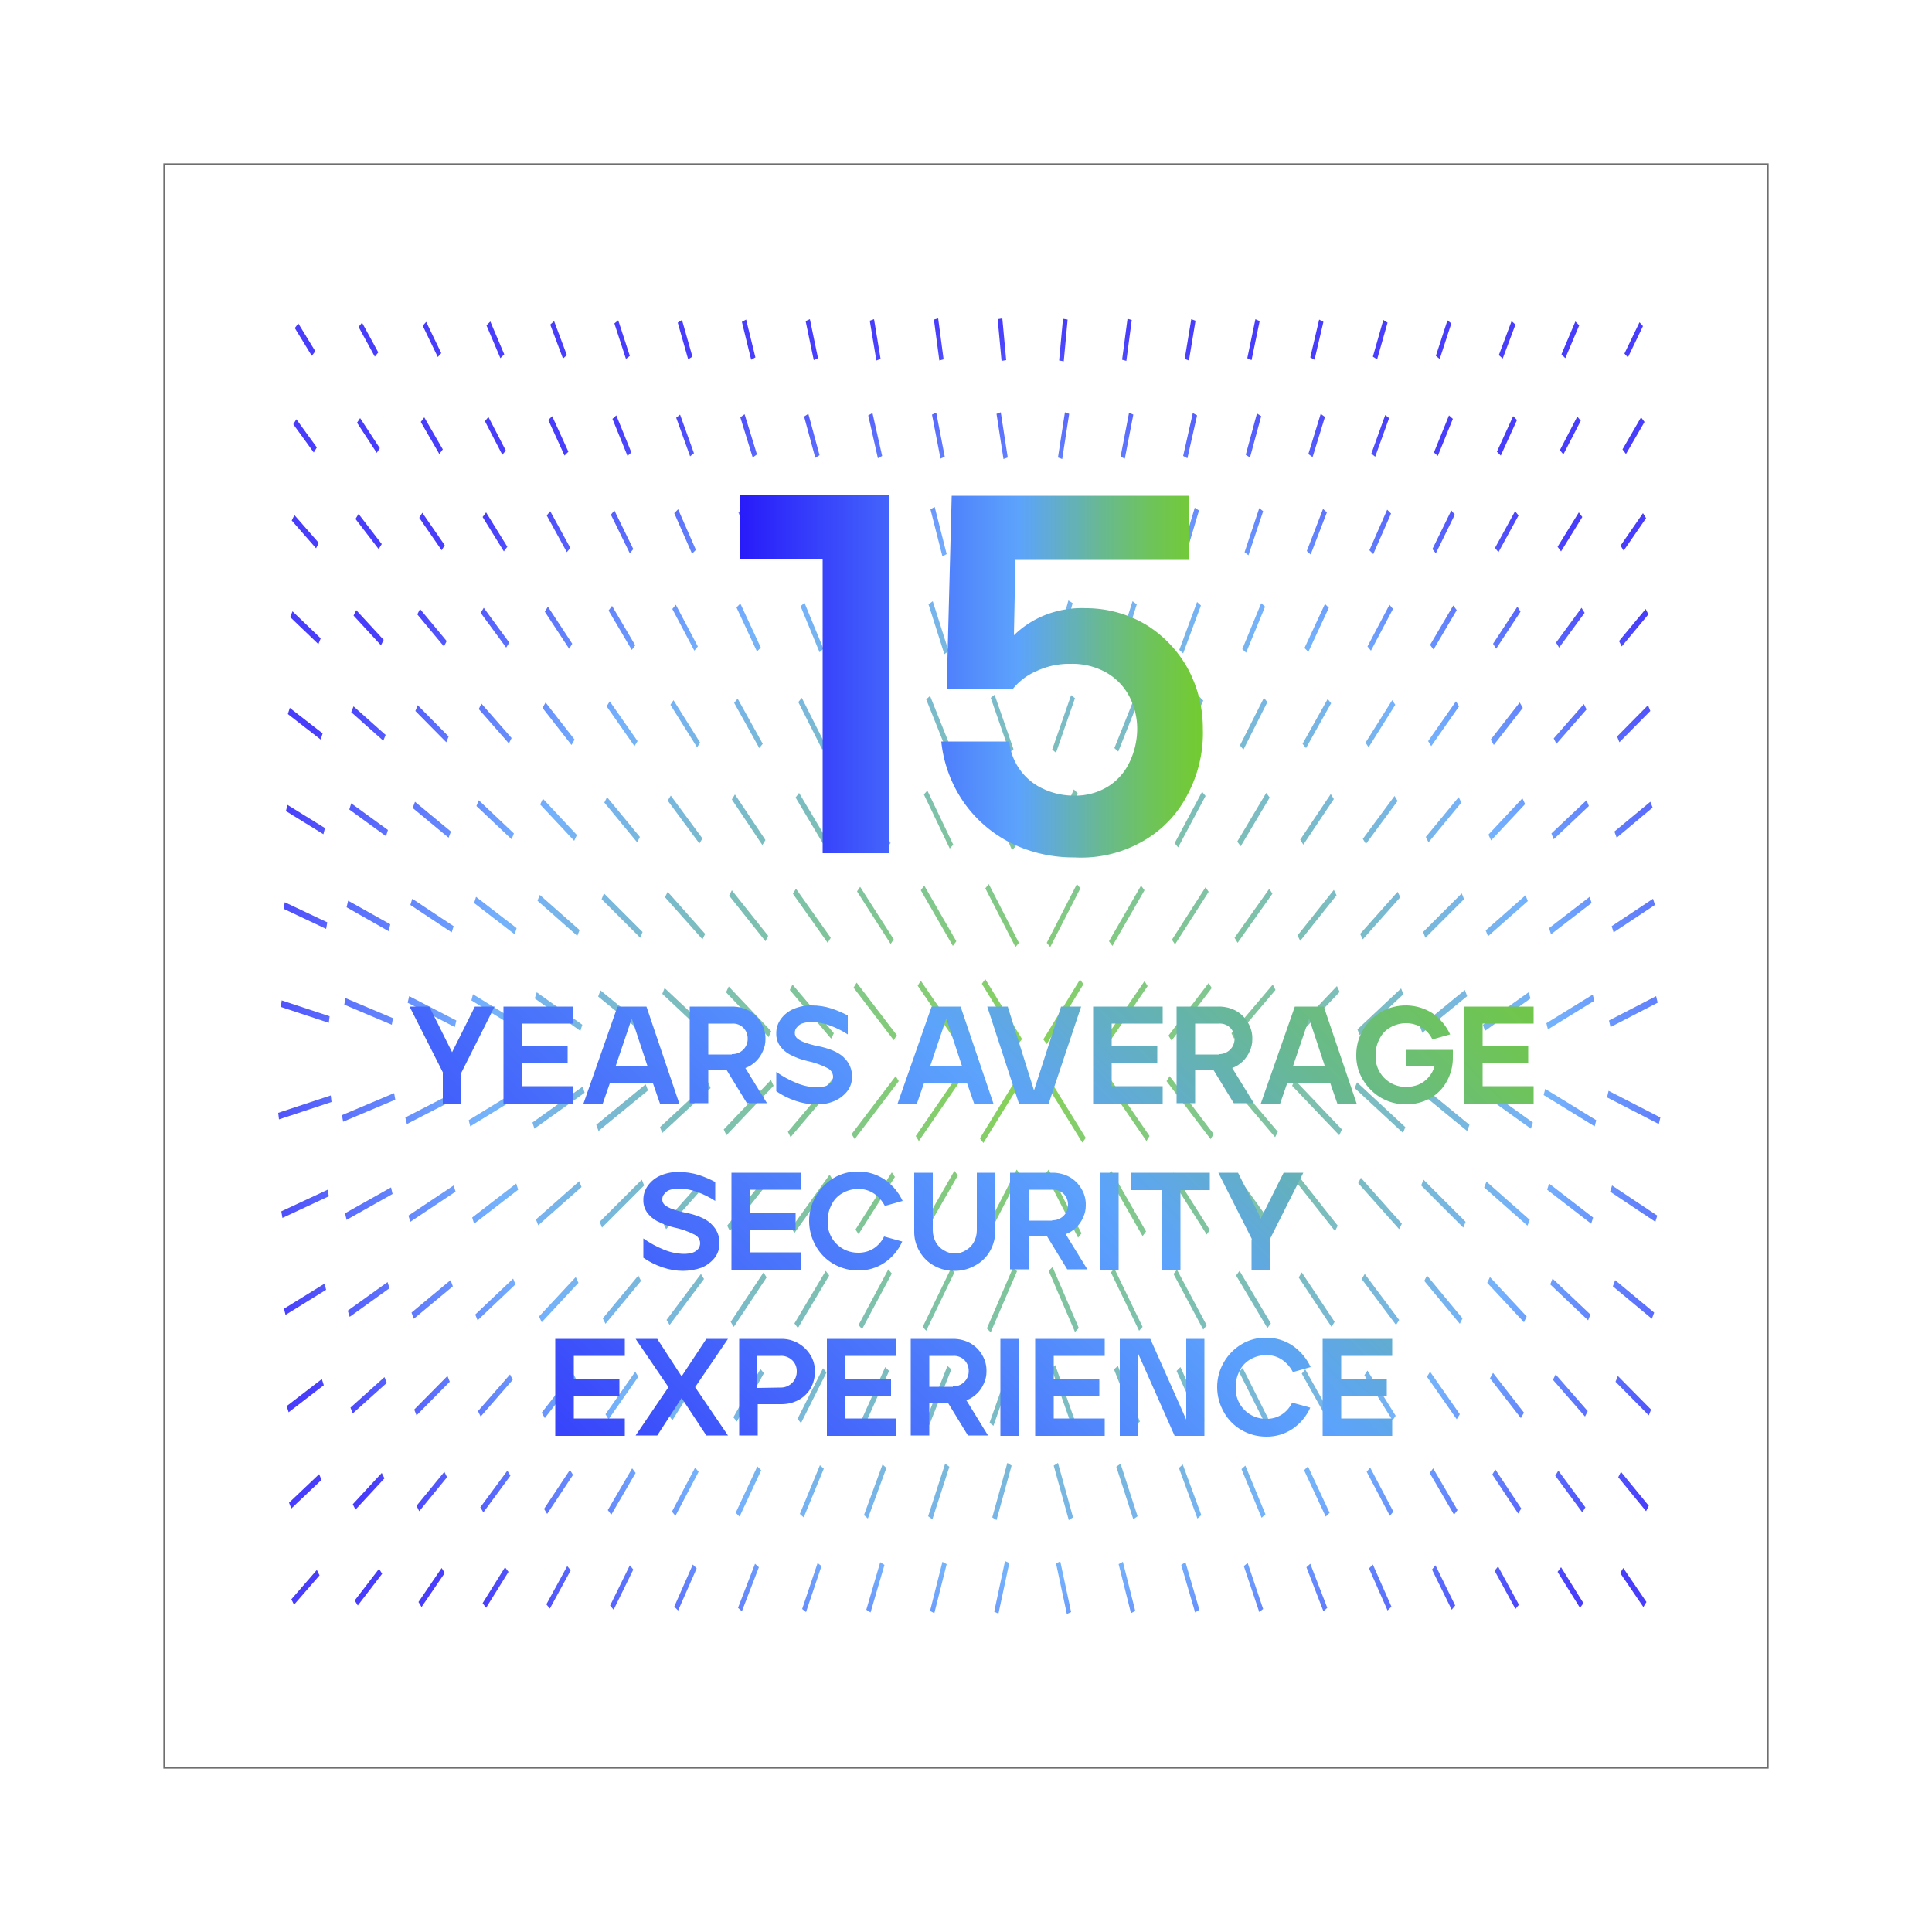 <svg id="Layer_1" data-name="Layer 1" xmlns="http://www.w3.org/2000/svg" xmlns:xlink="http://www.w3.org/1999/xlink" width="500" height="500" viewBox="0 0 500 500"><defs><style>.cls-1,.cls-2{fill:none;}.cls-2{stroke:#000;stroke-miterlimit:10;stroke-width:0.45px;isolation:isolate;opacity:0.57;}.cls-3{opacity:0.85;}.cls-4{clip-path:url(#clip-path);}.cls-5{fill:url(#radial-gradient);}.cls-6{clip-path:url(#clip-path-2);}.cls-7{fill:url(#linear-gradient);}.cls-8{fill:url(#linear-gradient-2);}</style><clipPath id="clip-path"><rect class="cls-1" x="71.8" y="72.8" width="358.7" height="355.1"/></clipPath><radialGradient id="radial-gradient" cx="-2651.45" cy="1445.51" r="528.16" gradientTransform="matrix(-0.52, 0, 0, 0.49, -1115.69, -432.34)" gradientUnits="userSpaceOnUse"><stop offset="0" stop-color="#73cc30"/><stop offset="0.51" stop-color="#5ca3fc"/><stop offset="0.74" stop-color="#281bfa"/></radialGradient><clipPath id="clip-path-2"><path class="cls-1" d="M114.7,277.7,106,260.5h5.1l5.9,11.8,5.9-11.8H128l-8.6,17.1v8h-4.8v-7.9Zm15.6-17.2h18v4.4H135.1v5.9h11.8v4.4H135.1v5.9h13.2v4.5h-18Zm29.5,0h7.5l8.5,25.1h-5l-1.8-5.2H157.8l-1.8,5.2h-5Zm7.8,15.5-4.1-12.4L159.3,276Zm10.9-15.5h11a9.26,9.26,0,0,1,4.4,1.1,8.38,8.38,0,0,1,3.1,3.1,7.77,7.77,0,0,1,1.1,4.2,7.11,7.11,0,0,1-.7,3.2,8.06,8.06,0,0,1-1.8,2.6,7.71,7.71,0,0,1-2.7,1.7l5.6,9.1h-5.2l-5.2-8.5h-4.8v8.5h-4.8v-25Zm10.9,12.3a4,4,0,0,0,2.9-1.1,3.85,3.85,0,0,0,1.2-2.9,3.93,3.93,0,0,0-1.1-2.8,3.77,3.77,0,0,0-2.9-1.1h-6.2v8h6.1Zm21.7,13a16.26,16.26,0,0,1-5.2-.9,19.51,19.51,0,0,1-5-2.5v-5a25.08,25.08,0,0,0,5.3,2.9,14.22,14.22,0,0,0,5.1,1.1,8,8,0,0,0,2.3-.3,3.07,3.07,0,0,0,1.5-1,2.46,2.46,0,0,0,.5-1.5,2.55,2.55,0,0,0-1.5-2.2,20.32,20.32,0,0,0-5.1-1.8,18.56,18.56,0,0,1-4.6-1.7,7.49,7.49,0,0,1-2.6-2.3,5.38,5.38,0,0,1-.9-3.1,6.15,6.15,0,0,1,1.2-3.8,7.84,7.84,0,0,1,3.3-2.6,11.44,11.44,0,0,1,4.6-.9,16.69,16.69,0,0,1,5.2.8,27.86,27.86,0,0,1,4.2,1.8v4.9a22,22,0,0,0-4.6-2.3,14.45,14.45,0,0,0-4.8-.9,7.32,7.32,0,0,0-2.2.3,2.84,2.84,0,0,0-1.5,1,2,2,0,0,0-.6,1.5,1.8,1.8,0,0,0,.7,1.5,6.74,6.74,0,0,0,1.9,1,22.32,22.32,0,0,0,3.2.9c.2,0,.3.1.5.1s.3.1.5.1c2.9.7,5,1.7,6.2,3.1a6.44,6.44,0,0,1,1.8,4.5,6,6,0,0,1-1.3,4,8.62,8.62,0,0,1-3.4,2.5A10.85,10.85,0,0,1,211.1,285.8Zm30-25.3h7.5l8.5,25.1h-5l-1.8-5.2H239.1l-1.8,5.2h-5ZM249,276l-4.1-12.4L240.7,276Zm6.5-15.5h5.3l6.8,21.7,7-21.7h5.2l-8.4,25.1h-7.7Zm27.4,0h18v4.4H287.7v5.9h11.8v4.4H287.7v5.9h13.2v4.5h-18Zm21.6,0h11a9.26,9.26,0,0,1,4.4,1.1,8.38,8.38,0,0,1,3.1,3.1,7.77,7.77,0,0,1,1.1,4.2,7.11,7.11,0,0,1-.7,3.2,8.06,8.06,0,0,1-1.8,2.6,7.71,7.71,0,0,1-2.7,1.7l5.6,9.1h-5.2l-5.2-8.5h-4.8v8.5h-4.8Zm10.9,12.3a4,4,0,0,0,2.9-1.1,3.85,3.85,0,0,0,1.2-2.9,3.93,3.93,0,0,0-1.1-2.8,3.77,3.77,0,0,0-2.9-1.1h-6.2v8h6.1Zm19.7-12.3h7.5l8.5,25.1h-5l-1.8-5.2H333.1l-1.8,5.2h-5Zm7.8,15.5-4.1-12.4L334.6,276Zm20.9,9.8a12.75,12.75,0,0,1-6.4-1.7,13.23,13.23,0,0,1-4.7-4.7A12,12,0,0,1,351,273a12.75,12.75,0,0,1,1.7-6.4,13.23,13.23,0,0,1,4.7-4.7,12.9,12.9,0,0,1,13.3.3,13.75,13.75,0,0,1,4.6,5.5l-4.6,1.3a7,7,0,0,0-2.8-3.1,7.74,7.74,0,0,0-4-1.1,8.11,8.11,0,0,0-4.1,1.1,6.78,6.78,0,0,0-2.8,3,8.68,8.68,0,0,0-1,4.2,7.81,7.81,0,0,0,7.9,8.2,8.66,8.66,0,0,0,3.2-.6,7,7,0,0,0,2.6-1.9,7.21,7.21,0,0,0,1.6-3H364l-.1-4.1H376v1.8a12.42,12.42,0,0,1-1.6,6.4,11,11,0,0,1-4.4,4.4A12.64,12.64,0,0,1,363.8,285.8Zm15.1-25.3h18v4.4H383.7v5.9h11.8v4.4H383.7v5.9h13.2v4.5h-18ZM176.7,328.9a16.26,16.26,0,0,1-5.2-.9,19.51,19.51,0,0,1-5-2.5v-5a25.08,25.08,0,0,0,5.3,2.9,14.22,14.22,0,0,0,5.1,1.1,8,8,0,0,0,2.3-.3,3.07,3.07,0,0,0,1.5-1,2.46,2.46,0,0,0,.5-1.5,2.55,2.55,0,0,0-1.5-2.2,20.32,20.32,0,0,0-5.1-1.8A18.56,18.56,0,0,1,170,316a7.49,7.49,0,0,1-2.6-2.3,5.38,5.38,0,0,1-.9-3.1,6.15,6.15,0,0,1,1.2-3.8,7.84,7.84,0,0,1,3.3-2.6,11.44,11.44,0,0,1,4.6-.9,17.85,17.85,0,0,1,5.3.8,27.86,27.86,0,0,1,4.2,1.8v4.9a22,22,0,0,0-4.6-2.3,14.45,14.45,0,0,0-4.8-.9,7.32,7.32,0,0,0-2.2.3,2.84,2.84,0,0,0-1.5,1,2,2,0,0,0-.6,1.5,1.8,1.8,0,0,0,.7,1.5,6.74,6.74,0,0,0,1.9,1,22.32,22.32,0,0,0,3.2.9c.2,0,.3.1.5.1s.3.1.5.1c2.9.7,5,1.7,6.2,3.1a6.44,6.44,0,0,1,1.8,4.5,6,6,0,0,1-1.3,4,8.62,8.62,0,0,1-3.4,2.5A15.1,15.1,0,0,1,176.7,328.9Zm12.5-25.4h18v4.4H194.1v5.9h11.8v4.4H194.1v5.9h13.2v4.5h-18V303.5Zm32.9,25.3a12.75,12.75,0,0,1-6.4-1.7,12.23,12.23,0,0,1-4.6-4.7,13,13,0,0,1-1.7-6.4,12.75,12.75,0,0,1,1.7-6.4,13,13,0,0,1,4.6-4.7,11.81,11.81,0,0,1,6.4-1.7,12,12,0,0,1,6.9,2.1,13.75,13.75,0,0,1,4.6,5.5l-4.6,1.3a8.67,8.67,0,0,0-2.8-3.2,7.07,7.07,0,0,0-4.1-1.2,8.11,8.11,0,0,0-4.1,1.1,6.78,6.78,0,0,0-2.8,3,8.68,8.68,0,0,0-1,4.2,7.81,7.81,0,0,0,7.9,8.2,7.24,7.24,0,0,0,4-1.1,7.45,7.45,0,0,0,2.7-3.1l4.7,1.3a13,13,0,0,1-4.6,5.5A11.85,11.85,0,0,1,222.1,328.8Zm25,.1a10.67,10.67,0,0,1-5.3-1.3,9.66,9.66,0,0,1-3.8-3.7,9.91,9.91,0,0,1-1.4-5.4v-15h4.8v14.9a6.5,6.5,0,0,0,.8,3.1,5.3,5.3,0,0,0,2.1,2.1,5.3,5.3,0,0,0,5.6,0,5.3,5.3,0,0,0,2.1-2.1,6.21,6.21,0,0,0,.8-3.1V303.5h4.8v14.9a10.85,10.85,0,0,1-1.4,5.4,9.66,9.66,0,0,1-3.8,3.7A10.76,10.76,0,0,1,247.1,328.9Zm14.3-25.4h11a9.26,9.26,0,0,1,4.4,1.1,8.38,8.38,0,0,1,3.1,3.1,7.77,7.77,0,0,1,1.1,4.2,7.11,7.11,0,0,1-.7,3.2,8.06,8.06,0,0,1-1.8,2.6,7.71,7.71,0,0,1-2.7,1.7l5.6,9.1h-5.2L271,320h-4.8v8.5h-4.8Zm10.9,12.3a4,4,0,0,0,2.9-1.1,3.85,3.85,0,0,0,1.2-2.9,3.93,3.93,0,0,0-1.1-2.8,3.77,3.77,0,0,0-2.9-1.1h-6.2v8h6.1Zm12.4-12.3h4.8v25.1h-4.8Zm16,4.5h-7.9v-4.5h20.3V308h-7.6v20.6h-4.8ZM324,320.7l-8.7-17.2h5.1l5.9,11.8,5.9-11.8h5.1l-8.6,17.1v8h-4.8v-7.9ZM143.7,346.5h18v4.4H148.5v5.9h11.8v4.4H148.5v5.9h13.2v4.5h-18ZM173,359l-8.5-12.5h5.6l6.3,9.7,6.4-9.7h5.6L179.9,359l8.5,12.5h-5.6l-6.4-9.7-6.3,9.7h-5.6Zm18.3-12.5h11a8.71,8.71,0,0,1,7.5,4.3,7.77,7.77,0,0,1,1.1,4.2,8.86,8.86,0,0,1-1.1,4.3,8.11,8.11,0,0,1-3.1,3,9.26,9.26,0,0,1-4.4,1.1h-6.2v8.1h-4.8Zm10.6,12.6a4.14,4.14,0,0,0,3.1-1.2,4.07,4.07,0,0,0,1.2-3A3.85,3.85,0,0,0,205,352a4.17,4.17,0,0,0-3.2-1.1H196v8.3ZM214,346.5h18v4.4H218.8v5.9h11.8v4.4H218.8v5.9H232v4.5H214Zm21.7,0h11a9.26,9.26,0,0,1,4.4,1.1,8.38,8.38,0,0,1,3.1,3.1,7.77,7.77,0,0,1,1.1,4.2,7.11,7.11,0,0,1-.7,3.2,8.06,8.06,0,0,1-1.8,2.6,7.71,7.71,0,0,1-2.7,1.7l5.6,9.1h-5.2l-5.2-8.5h-4.8v8.5h-4.8v-25Zm10.9,12.3a4,4,0,0,0,2.9-1.1,3.85,3.85,0,0,0,1.2-2.9,3.93,3.93,0,0,0-1.1-2.8,3.77,3.77,0,0,0-2.9-1.1h-6.2v8h6.1Zm12.3-12.3h4.8v25.1h-4.8Zm9,0h18v4.4H272.7v5.9h11.8v4.4H272.7v5.9h13.2v4.5h-18Zm21.8,0h8l9.3,20.9V346.5h4.7v25.1H304l-9.5-21.4v21.4h-4.7V346.5Zm38,25.3a12.75,12.75,0,0,1-6.4-1.7,12.23,12.23,0,0,1-4.6-4.7A13,13,0,0,1,315,359a12.75,12.75,0,0,1,1.7-6.4,13,13,0,0,1,4.6-4.7,11.81,11.81,0,0,1,6.4-1.7,12,12,0,0,1,6.9,2.1,13.75,13.75,0,0,1,4.6,5.5l-4.6,1.3a8.67,8.67,0,0,0-2.8-3.2,7.07,7.07,0,0,0-4.1-1.2,8.11,8.11,0,0,0-4.1,1.1,6.78,6.78,0,0,0-2.8,3,8.68,8.68,0,0,0-1,4.2,7.81,7.81,0,0,0,7.9,8.2,7.24,7.24,0,0,0,4-1.1,7.45,7.45,0,0,0,2.7-3.1l4.7,1.3a13,13,0,0,1-4.6,5.5A11.85,11.85,0,0,1,327.7,371.8Zm14.6-25.3h18v4.4H347.1v5.9h11.8v4.4H347.1v5.9h13.2v4.5h-18Z"/></clipPath><linearGradient id="linear-gradient" x1="140.63" y1="-1018.17" x2="383.48" y2="-775.32" gradientTransform="matrix(1, 0, 0, -1, 0, -561.84)" gradientUnits="userSpaceOnUse"><stop offset="0" stop-color="#281bfa"/><stop offset="0.6" stop-color="#5ca3fc"/><stop offset="0.66" stop-color="#60aada"/><stop offset="0.78" stop-color="#68b991"/><stop offset="0.88" stop-color="#6ec35d"/><stop offset="0.96" stop-color="#72c93c"/><stop offset="1" stop-color="#73cc30"/></linearGradient><linearGradient id="linear-gradient-2" x1="191.5" y1="-736.9" x2="311.55" y2="-736.9" xlink:href="#linear-gradient"/></defs><path class="cls-1" d="M470.28,344.68h17.1l17.5,52.5h-11.6l-3.4-10.4h-22.3l-3.4,10.4h-11.7Zm16.3,31.9-7.7-24.1-7.9,24.1Zm27.5-31.9h23.2a17.53,17.53,0,0,1,9.3,2.5,18,18,0,0,1,6.7,6.7,17,17,0,0,1,2.5,9,16.51,16.51,0,0,1-2.5,9,17.18,17.18,0,0,1-6.7,6.4,18.78,18.78,0,0,1-9.4,2.4l-11.8.1v16.4h-11.3Zm22.4,25.9a8.37,8.37,0,0,0,6.1-2.4,7.85,7.85,0,0,0,2.4-5.8,7.2,7.2,0,0,0-2.4-5.5,8.93,8.93,0,0,0-6.1-2.2l-11.1.1v15.8Zm29.4-25.9h23.2a17.53,17.53,0,0,1,9.3,2.5,18,18,0,0,1,6.7,6.7,17,17,0,0,1,2.5,9,16.4,16.4,0,0,1-1.3,6.5,17.26,17.26,0,0,1-9.2,9.2l11.2,18.7h-12l-10.4-17.2h-8.8v17.2h-11.2Zm23.2,25.5a7.54,7.54,0,0,0,5.5-2.2,7.39,7.39,0,0,0,2.2-5.5,7.16,7.16,0,0,0-2.2-5.4,7.39,7.39,0,0,0-5.5-2.2h-11.8v15.4h11.8Zm29.4-25.5h38v10.4h-26.8v10.7h23.8V376h-23.8v10.7h26.8v10.4h-38Zm49.5,0h18l17.7,41.7-.1-41.7h11v52.5h-17.5l-18.1-43v43H668v-52.5Zm58.4-.1h19.9a27.16,27.16,0,0,1,13.5,3.5,26.28,26.28,0,0,1,9.8,9.5,26.37,26.37,0,0,1,0,26.6,26,26,0,0,1-9.7,9.5,27.54,27.54,0,0,1-13.6,3.5h-19.9Zm19.9,42.2a16.25,16.25,0,0,0,8.3-2.1,14.61,14.61,0,0,0,5.6-5.7,16.76,16.76,0,0,0,2-8.1,17.15,17.15,0,0,0-2-8.2,13.73,13.73,0,0,0-5.6-5.6,17.27,17.27,0,0,0-8.3-2h-8.5v31.6h8.5Zm37-42.1h38v10.4h-26.8v10.7h23.8V376h-23.8v10.7h26.8v10.4h-38Zm49.3,0h23.2a17.53,17.53,0,0,1,9.3,2.5,18,18,0,0,1,6.7,6.7,17,17,0,0,1,2.5,9,16.4,16.4,0,0,1-1.3,6.5,17.26,17.26,0,0,1-9.2,9.2l11.2,18.7H863l-10.4-17.2h-8.7v17.2h-11.3Zm23.1,25.5a7.54,7.54,0,0,0,5.5-2.2,7.39,7.39,0,0,0,2.2-5.5,7.16,7.16,0,0,0-2.2-5.4,7.39,7.39,0,0,0-5.5-2.2h-11.8v15.4h11.8Zm-196.3,78.6h-12.1v-9.7h12.1v-11.4h9.7v11.4h12.1v9.7h-12.1v11.3h-9.7ZM446,481.28h17.1l17.5,52.5H469l-3.4-10.4h-22.3l-3.4,10.4h-11.7Zm16.3,31.9-7.7-24.1-7.9,24.1Zm27.1-32h19.9a27.16,27.16,0,0,1,13.5,3.5,26.28,26.28,0,0,1,9.8,9.5,26.37,26.37,0,0,1,0,26.6,26,26,0,0,1-9.7,9.5,27.54,27.54,0,0,1-13.6,3.5h-19.9Zm19.9,42.1a16.25,16.25,0,0,0,8.3-2.1,14.61,14.61,0,0,0,5.6-5.7,16.76,16.76,0,0,0,2-8.1,17.15,17.15,0,0,0-2-8.2,13.73,13.73,0,0,0-5.6-5.6,17.27,17.27,0,0,0-8.3-2h-8.5v31.6h8.5Zm48.7-42h17.1l17.5,52.5h-11.7l-3.4-10.4h-22.3l-3.4,10.4h-11.7Zm16.2,31.9-7.7-24.1-7.9,24.1Zm27.5-31.9h23.2a17.53,17.53,0,0,1,9.3,2.5,18,18,0,0,1,6.7,6.7,17,17,0,0,1,2.5,9,16.51,16.51,0,0,1-2.5,9,17.18,17.18,0,0,1-6.7,6.4,18.78,18.78,0,0,1-9.4,2.4l-11.8.1v16.4h-11.3Zm22.5,25.9a8.37,8.37,0,0,0,6.1-2.4,7.85,7.85,0,0,0,2.4-5.8,7.2,7.2,0,0,0-2.4-5.5,8.93,8.93,0,0,0-6.1-2.2l-11.1.1v15.8Zm43.9-15.4h-16v-10.5h42.6v10.5h-15.4v42h-11.2v-42Zm46.1-10.5h17.1l17.5,52.5h-11.6l-3.4-10.4h-22.3l-3.4,10.4h-11.7Zm16.3,31.9-7.7-24.1-7.9,24.1Zm27.5-31.9h23.2a17.53,17.53,0,0,1,9.3,2.5,18,18,0,0,1,6.7,6.7,17,17,0,0,1,2.5,9,16.4,16.4,0,0,1-1.3,6.5,17.26,17.26,0,0,1-9.2,9.2l11.2,18.7h-12L778,516.68h-8.8v17.2h-11.3v-52.6Zm23.1,25.5a7.54,7.54,0,0,0,5.5-2.2,7.39,7.39,0,0,0,2.2-5.5,7.16,7.16,0,0,0-2.2-5.4,7.39,7.39,0,0,0-5.5-2.2h-11.8v15.4h11.8Zm49.2,27.6a38.64,38.64,0,0,1-10.8-2,42.82,42.82,0,0,1-10.5-5.2v-11.5a61.17,61.17,0,0,0,11.5,6.1,30.93,30.93,0,0,0,10.6,2.2,17,17,0,0,0,4.1-.5,5.15,5.15,0,0,0,2.7-1.6,4.06,4.06,0,0,0,1-2.7c0-1.5-1-2.8-3-4s-5.6-2.4-10.8-3.7a31.12,31.12,0,0,1-9.3-3.6,15.45,15.45,0,0,1-5.4-5,12.48,12.48,0,0,1-1.7-6.4,13.63,13.63,0,0,1,2.5-8.1,17.24,17.24,0,0,1,6.9-5.5,23.36,23.36,0,0,1,9.7-2,34.93,34.93,0,0,1,11.4,1.8,51.37,51.37,0,0,1,8.7,3.8V498a43.85,43.85,0,0,0-10-4.7,32.61,32.61,0,0,0-10-1.8,13.09,13.09,0,0,0-4.1.6,7,7,0,0,0-2.8,1.7,3.62,3.62,0,0,0-1,2.7,3.47,3.47,0,0,0,1.5,2.8,15,15,0,0,0,3.8,1.9c1.5.5,3.7,1.1,6.4,1.8l.9.3c.3.1.7.1,1,.2,6.1,1.5,10.4,3.7,12.8,6.5a14,14,0,0,1,3.6,9.4,13.7,13.7,0,0,1-2.7,8.5,16,16,0,0,1-7.2,5.2A33.69,33.69,0,0,1,830.28,534.38Zm29.9-53.1h38v10.4h-26.8v10.7h23.8v10.2h-23.8v10.7h26.8v10.4h-38Z"/><rect class="cls-2" x="42.5" y="42.5" width="415" height="415"/><g class="cls-3"><g class="cls-4"><path class="cls-5" d="M163.4,117.1l-3.9-9.6-1,.9,3.9,9.6Zm1,49.9-6-10.2-.9,1.2,6,10.2ZM163,92.1l-3-9.2-1,.8,3,9.2Zm.9,50-4.9-10-.9,1.1,4.9,10ZM162.5,41.9,160.4,34l-1.1.7,2.1,7.9Zm.1,25.2-2.3-8.7-1.1.7,2.3,8.7Zm3.7,174.1-10-10-.6,1.5,10,10ZM165,191.8l-7.2-10.3-.8,1.3,7.2,10.3Zm2,74-11.6-9.5-.6,1.6,11.6,9.5ZM146-8.7,144.1-15l-1.1.7L144.9-8Zm0-25.1-1.7-5.7-1.1.7,1.7,5.7Zm19.6,250.4-8.5-10.3-.7,1.4,8.5,10.3ZM162.4,16.7l-1.9-7.2-1.1.7,1.9,7.2Zm16.5,50.6-2-8.9-1.1.6,2,8.9ZM146.1,16.5,144,9.6l-1.1.7,2.1,6.9Zm33.1,75.8-2.7-9.5-1.1.7,2.7,9.5Zm.4,25-3.6-10-1,.8,3.6,10Zm-.9-100.5-1.6-7.4L176,10l1.6,7.4Zm1.4,125.5-4.6-10.5-1,1,4.6,10.5ZM178.8,42,177,33.9l-1.1.6,1.8,8.1Zm1.8,125.3-5.7-10.8-.9,1.1,5.7,10.8Zm2.7,99L172,255.7l-.6,1.5,11.3,10.6Zm-21-299.9-1.5-5.9-1.1.7,1.5,5.9Zm20.2,275.3-9.7-10.9-.7,1.4,9.7,10.9ZM162.3-8.5,160.6-15l-1.1.7,1.7,6.5Zm18.9,200.7-6.9-11-.8,1.2,6.9,11ZM178.6-8.4l-1.5-6.7-1.1.6,1.5,6.7ZM181.8,217l-8.2-11.1-.8,1.3,8.2,11.1Zm-50-50.7-6.6-9-.8,1.3,6.6,9Zm.6,24.7-7.8-8.9-.7,1.4,7.8,8.9Zm.6,24.7-9.1-8.6-.6,1.5,9.1,8.6Zm-2.5-124-3.6-8.5-1,1,3.6,8.5Zm.8,49.8-5.5-8.9-.9,1.2,5.5,8.9Zm2.4,98.7-10.5-8.1-.5,1.6,10.5,8.1ZM114.2,91.4l-3.9-8.1-.9,1,3.9,8.1Zm-.4-24.9-3.1-7.8-1,.9,3.1,7.8Zm-.2-50.3L111,9.8l-1,.9,2.6,6.4Zm20.8,248.5-12-7.4-.4,1.6,12,7.4Zm-4.3-198-2.8-8.1-1,.8,2.8,8.1ZM113.7,41.3l-2.8-7.1-1,.9,2.8,7.1ZM113.4-9l-2.3-5.8-1,.9,2.3,5.8Zm-.1-25.1-2.1-5.3-1,.9,2.1,5.3ZM130,41.5l-2.6-7.4-1,.8,2.6,7.4Zm17.6,100.3-5.2-9.5-.9,1.1,5.2,9.5Zm.5,24.8-6.3-9.6-.8,1.3,6.3,9.6Zm.6,24.8-7.5-9.6-.8,1.4,7.5,9.6ZM146.3,41.7,144,34.1l-1.1.7,2.3,7.6Zm.1,25.2-2.6-8.4-1.1.7,2.6,8.4Zm.3,25-3.3-8.8-1,.9,3.3,8.8Zm.4,25-4.2-9.2-1,1,4.2,9.2ZM129.7-8.8l-2.1-6.1-1,.8L128.7-8Zm0-25.1-1.9-5.5-1,.8,1.9,5.5Zm.2,50.2-2.4-6.7-1,.8,2.4,6.7Zm19.4,199.8-8.8-9.4-.7,1.5,8.8,9.4Zm1.4,49.1-11.8-8.4-.5,1.6,11.8,8.4Zm-.7-24.5-10.3-9.1-.6,1.5,10.3,9.1ZM130.9,116.6l-4.5-8.7-.9,1.1,4.5,8.7ZM227.4-33.1l-.7-6.5-1.2.3.7,6.5Zm3.1,251.3-7.1-13.3-.9,1.1,7.1,13.3Zm-3-201-.8-7.9-1.2.3.8,7.9ZM178.6-33.5l-1.3-6.1-1.1.6,1.3,6.1Zm48.9,76-.9-8.7-1.2.3.9,8.7Zm18.6,151.1-5.4-13.5-1,.9,5.4,13.5Zm1.4,50-8.3-14.4-.9,1.2,8.3,14.4Zm.8,24.8-10-14.6-.8,1.3,10,14.6ZM227.6,67.7l-1-9.6-1.2.3,1,9.6Zm2.3,125.5-5.8-12.9-1,1,5.8,12.9Zm-1.1-50.1-3.5-11.8-1.1.7,3.5,11.8Zm.5,25.1-4.6-12.4-1,.9,4.6,12.4Zm-1-50.2-2.5-11.1-1.1.6,2.5,11.1Zm-.4-25.1-1.7-10.3-1.1.4,1.7,10.3ZM227.5-8l-.8-7.2-1.2.3.8,7.2Zm16.2.1-.5-7.3L242-15l.5,7.3Zm1.8,176.4-4.1-12.9-1.1.8,4.1,12.9ZM263.7,244l-7.8-15.2-.9,1.1,7.8,15.2Zm.8,24.9L255,253.4l-.9,1.2,9.5,15.5Zm-2.2-75-4.9-14.1-1,.8,4.9,14.1Zm.6,25.1-6.3-14.7-1,1,6.3,14.7ZM243.7-33l-.5-6.6-1.1.1.5,6.6Zm.8,151.2-2.2-11.4-1.1.5,2.2,11.4ZM244.2,93l-1.4-10.6-1.1.3,1.4,10.6Zm.8,50.4-3.1-12.2-1.1.6,3.1,12.2Zm-1.2-75.5-.7-9.7-1.2.2.7,9.7Zm0-50.6-.6-8-1.2.2.6,8Zm0,25.3-.6-8.8L242,34l.6,8.8Zm2.9,176-6.7-14-.9,1,6.7,14ZM195,42.2l-1.5-8.3-1.1.5,1.5,8.3Zm.9,75.4-3.2-10.4-1.1.8,3.2,10.4Zm-.4-25.1-2.4-9.8-1.1.6,2.4,9.8Zm-.4-25.1-1.7-9.2-1.1.5,1.7,9.2Zm-.2-100.8-1.1-6.3-1.1.5,1.1,6.3ZM195,17l-1.4-7.6-1.1.5,1.4,7.6Zm-.1-25.2-1.2-6.9-1.1.5,1.2,6.9Zm4.7,275.1-11-11.6-.7,1.5,11,11.6Zm-3.3-124.3-4.2-10.9-1,.9,4.2,10.9Zm1.8,74.8-7.9-11.8-.8,1.3,7.9,11.8Zm17.7,50-10.7-12.6-.7,1.4,10.7,12.6Zm-17-25.2-9.4-11.8-.7,1.4,9.4,11.8ZM-33,64.4l-5-4.2-.6,1.5,5,4.2ZM197.4,192.5l-6.5-11.7-.9,1.1,6.5,11.7Zm33.9,50.6-8.7-13.6-.8,1.2,8.7,13.6ZM211.2-8.1l-1-7-1.1.4,1,7Zm0,25.2-1.1-7.7-1.1.4,1.1,7.7Zm.1,25.2-1.2-8.5-1.1.4,1.2,8.5Zm.1,25.3-1.3-9.4-1.1.4,1.3,9.4Zm20.7,200.3-10.4-13.6-.8,1.3,10.4,13.6Zm-21-301.2-.9-6.4-1.1.4.9,6.4Zm3.9,276L206,230l-.8,1.3,9,12.7Zm-1.9-74.8L208.2,156l-1,.9,4.9,11.9Zm.6,25-6.2-12.3-.9,1.1,6.2,12.3Zm.6,24.9-7.5-12.6-.9,1.2,7.5,12.6Zm-1.7-74.9-3.8-11.4-1,.8,3.8,11.4Zm-.5-25.1-2.9-10.7-1.1.7,2.9,10.7Zm-.4-25.1-2.1-10.1-1.1.5,2.1,10.1ZM99.3,165.6l-7.1-7.7-.7,1.4,7.1,7.7ZM15.3-35.1l-3.1-3.8-.7,1.4,3.1,3.8Zm37.2,297L40,260l-.1,1.8,12.5,1.9ZM-.9-10.2-4.4-14l-.7,1.4,3.5,3.8ZM17.2,139.2l-7-4.8L9.7,136l7,4.8ZM15.5-10l-3.4-4.2-.7,1.4,3.4,4.2Zm.3,50.1-4.1-5L11,36.5l4.1,5ZM15.7,15,12,10.4l-.7,1.4L15,16.4Zm.7,74.9-5.3-5.4L10.4,86l5.3,5.4Zm3.2,172.6v-1.8L7.2,261v1.8Zm-.5-25.8L7.8,235.5l-.1,1.8L19,238.5ZM-1-35.2l-3.2-3.5-.7,1.4,3.2,3.5ZM18.6,212.5,8.5,210.1l-.2,1.8,10.1,2.4Zm-.5-24.4L9,184.7l-.3,1.7,9.1,3.4Zm-.5-24.4-8-4.2-.4,1.7,8,4.2ZM16,65.2l-4.5-5.5-.7,1.4,4.5,5.5ZM32.2,40.3l-3.9-5.4-.8,1.3,3.9,5.4ZM32,15.2l-3.6-4.9-.8,1.3,3.6,4.9Zm.4,50.2-4.3-5.9-.8,1.3,4.3,5.9ZM31.8-9.9l-3.2-4.5-.8,1.3L31-8.6Zm.9,100.1-5.1-5.9-.7,1.4L32,91.6Zm-1-125.1L28.8-39,28-37.7l2.9,4.1Zm4.4,296.2-12.5-.8v1.8l12.5.8ZM35,212.9l-10.1-3.3-.3,1.7,10.1,3.3Zm-1.9-98-6-5.7-.6,1.5,6,5.7Zm1.4,73.7-8.9-4.2-.3,1.7,8.9,4.2Zm1,48.6L24.3,235l-.1,1.8L35.4,239Zm-2-97.7-6.9-5.4-.5,1.6,6.9,5.4Zm.5,24.6-7.9-4.9-.4,1.6,7.9,4.9ZM16.8,114.6l-6.1-5.2-.6,1.6,6.1,5.2ZM-15.1,163l-8.2-2.8-.3,1.7,8.2,2.8Zm.4,24.3-9.2-1.8-.2,1.8,9.2,1.8Zm-.8-48.8-7.3-3.5-.4,1.7,7.3,3.5Zm-.4-24.5-6.4-4-.4,1.6,6.4,4Zm-.7-49.3L-21.5,60l-.6,1.5,4.9,4.7Zm.3,24.7L-21.9,85l-.5,1.6,5.6,4.4Zm2.1,122.2-10.2-.7-.1,1.8,10.2.7Zm-19-172.2-4.5-3.9-.6,1.5,4.5,3.9Zm-.2-25-4.1-3.5-.6,1.5,4.1,3.5Zm-.2-25-3.8-3.2-.6,1.5,3.8,3.2Zm19.9,248.1-.1-1.8-11.2.7.1,1.8ZM-16.8,39.6l-4.4-4.3-.6,1.5,4.4,4.3Zm3.6,221.9-.2-1.8-12.2,2.4.2,1.8ZM-33.8-35.6l-3.4-2.9-.6,1.5,3.4,2.9ZM2.7,236.2-8.5,236v1.8l11.2.2ZM-17,14.6l-4-3.9-.6,1.5,4,3.9ZM.8,138.8l-7.2-4.1-.4,1.7,7.2,4.1Zm.5,24.5-8.1-3.5-.3,1.7L1,165ZM.1,89.6l-5.5-4.9L-6,86.2l5.5,4.9ZM-.3,64.9-5,59.8l-.7,1.4L-1,66.3Zm-.2-25-4.3-4.6-.7,1.4,4.3,4.6Zm.9,74.4-6.3-4.6-.5,1.6,6.3,4.6ZM3.2,262l-.1-1.8-12.3,1.4.1,1.8ZM1.7,187.7l-9.1-2.6-.2,1.7,9.1,2.6ZM-17.2-10.4l-3.6-3.5-.6,1.5,3.6,3.5Zm-.2-25-3.3-3.2-.6,1.5,3.3,3.2ZM2.2,212-8,210.4l-.1,1.8,10.2,1.6ZM-.7,14.8l-3.9-4.2L-5.3,12l3.9,4.2ZM48.7,65.6l-4.1-6.3-.8,1.2,4.1,6.3ZM80.8-9.3l-2.7-5.3-.9,1.1,2.7,5.3Zm20.9,272.8-12.3-5.2-.3,1.7,12.3,5.2ZM80.7-34.4l-2.5-4.8-.9,1.1,2.5,4.8ZM98.8,140.8l-6-7.8-.8,1.3,6,7.8Zm162.9,28L258,155.5l-1.1.7,3.7,13.3ZM99.8,190.2l-8.3-7.4-.6,1.5,8.3,7.4Zm.6,24.6-9.5-6.9-.5,1.6,9.5,6.9Zm.6,24.4-10.9-6.1-.4,1.7,10.9,6.2ZM81,15.8,78,9.9,77.1,11l3,5.9Zm.6,75.1-4.4-7.2-.9,1.2,4.4,7.2Zm.9,49.6-6.3-7.2-.7,1.4,6.3,7.2ZM82,115.8l-5.3-7.3-.8,1.3,5.3,7.3Zm-.7-49.7L77.7,59l-.9,1.1,3.6,7.1Zm-.2-25.2-3.3-6.4-.9,1.1L80.2,42Zm16.3.2-3.1-6.8-1,1,3.1,6.8Zm19.3,174.1-9.3-7.7-.6,1.6,9.3,7.7Zm1.4,48.9-12.2-6.3-.4,1.7,12.2,6.3Zm-2-73.5-8-8.1-.6,1.5,8,8.1Zm1.3,49.1-10.7-7.1-.5,1.6,10.7,7.1Zm-1.8-73.8-6.9-8.3L108,159l6.9,8.3Zm-.5-24.8-5.8-8.4-.8,1.3,5.8,8.4ZM97.1-9.1l-2.5-5.6-1,1,2.5,5.6ZM83,165.2l-7.3-7-.6,1.5,7.3,7ZM97.6,66.3l-3.4-7.4-1,1,3.4,7.4Zm.3,24.9-4.2-7.7-.9,1.1L97,92.3Zm.4,24.8-5.1-7.8-.8,1.2,5.1,7.8ZM97-34.2l-2.3-5.1-1,1L96-33.2ZM97.3,16,94.5,9.9l-1,1L96.3,17Zm-47,148.5-7.7-5.6-.5,1.6,7.7,5.6ZM48-34.7,45.2-39l-.8,1.2,2.8,4.3Zm.2,25-3.1-4.8-.8,1.2,3.1,4.8Zm.1,25.1-3.4-5.2-.8,1.2,3.4,5.2ZM83.5,189.8,75,183.2l-.5,1.6,8.5,6.6ZM48.5,40.5l-3.7-5.8L44,35.9l3.7,5.8ZM68.3,238.2,57.2,234l-.3,1.7L68,239.9Zm46.3-121.9-4.8-8.3-.9,1.2,4.8,8.3ZM49.9,139.8l-6.7-6-.6,1.5,6.7,6Zm2,97.9-11.2-3.2-.2,1.7,11.2,3.2Zm-.5-24.3-10-4.2-.3,1.7,10,4.2ZM49,90.4,44.1,84l-.8,1.3,4.9,6.4ZM67.7,213.8l-9.9-5.1-.4,1.7,9.9,5.1ZM49.4,115.2,43.6,109l-.7,1.4,5.8,6.2ZM68.9,262.4l-12.5-3-.2,1.8,12.5,3ZM64.6,15.6,61.4,10l-.9,1.2,3.2,5.6Zm-.2-50.2-2.6-4.6L60.9-38l2.6,4.6Zm.1,25.1-2.9-5-.9,1.2,2.9,5ZM85.3,263l-12.4-4.1-.2,1.7,12.4,4.1Zm-.6-24.3-11-5.2-.3,1.7,11,5.2Zm-.6-24.4-9.7-6-.4,1.6,9.7,6ZM67.2,189.4l-8.7-5.8-.5,1.6,8.7,5.8Zm-1-49.2-6.5-6.6-.7,1.5,6.5,6.6Zm.5,24.6-7.6-6.3-.6,1.6,7.5,6.3Zm-1-49.3-5.5-6.8-.7,1.4,5.5,6.8Zm-.4-24.8-4.7-6.8-.8,1.3L64.5,92ZM65,65.9l-3.9-6.7-.9,1.2,3.9,6.7Zm-.2-25.2-3.5-6.1-.9,1.2,3.5,6.1ZM196.9,167.6l-5.3-11.4-1,1,5.3,11.4Zm245.2-58.1-.8-1.2-5.1,7.8.8,1.2Zm18.5,100.4-.4-1.6-9.7,6,.4,1.6Zm.6,25.3-.3-1.7-11,5.2.3,1.7Zm-1.7-75.5-.6-1.5-7.3,7,.6,1.5Zm2.4,100.9-.2-1.7L449.3,263l.2,1.7Zm-3.3-150.8-.8-1.3-5.3,7.3.8,1.3Zm.4,24.9-.7-1.4-6.3,7.2.7,1.4Zm-.8-49.8-.9-1.2-4.4,7.2.9,1.2ZM440.8-38.3l-1-1-2.3,5.1,1,1Zm.5,98.2-1-1-3.4,7.4,1,1Zm.4,24.8-.9-1.1-4.2,7.7.9,1.1Zm-.5-49.3-1-1-3.1,6.8,1,1ZM441,10.8l-1-1-2.8,6.1,1,1ZM410.6,183.6l-.7-1.4-7.8,8.9.7,1.4Zm49.4,1.2-.5-1.6-8.5,6.6.5,1.6Zm17.1,25.6-.4-1.7-9.9,5.1.4,1.7ZM457.8,60.1l-.9-1.1-3.6,7.1.9,1.1Zm18.7,125.1-.5-1.6-8.7,5.8.5,1.6Zm-1-50.2-.7-1.5-6.5,6.6.7,1.5Zm-.4-24.9-.7-1.4-5.5,6.8.7,1.4Zm-.4-24.9-.8-1.3-4.7,6.8L470,92Zm1.3,74.9-.6-1.6-7.5,6.3.6,1.6ZM457.5,11l-.9-1.1-3,5.9.9,1.1Zm.2,24.6-.9-1.1-3.3,6.4.9,1.1Zm16.6,24.7-.9-1.2-3.9,6.7.9,1.2ZM457.4-13.6l-.9-1.1-2.7,5.3.9,1.1Zm20.9,274.8-.2-1.8-12.5,3,.2,1.8ZM457.2-38.1l-.9-1.1-2.5,4.8.9,1.1Zm20.4,273.8-.3-1.7-11.1,4.2.3,1.7ZM408.1,10.5l-1-.8-2.4,6.7,1,.8ZM408-14.1l-1-.8-2.1,6.1,1,.8Zm21,273.6-.4-1.7-12.2,6.3.4,1.7ZM426.6,159l-.7-1.4-6.9,8.3.7,1.4Zm.5,25-.6-1.5-8,8.1.6,1.5Zm1.2,50.2-.5-1.6-10.7,7.1.5,1.6Zm-.6-25.2-.6-1.5-9.3,7.7.6,1.6Zm14.8-74.6-.8-1.3-6,7.8.8,1.3Zm-33-.6-.9-1.2-5.5,8.9.9,1.2Zm-.4-24.9-.9-1.1-4.5,8.7.9,1.1ZM408.2,35l-1-.8-2.6,7.4,1,.8Zm1.9,123.6-.8-1.3-6.6,9,.8,1.3Zm-1.8-99.1-1-.8-2.8,8.1,1,.8Zm.4,24.7-1-1-3.6,8.5,1,1Zm-.8-122.8-1-.8L405-33.9l1,.8Zm36.9,273.3-.4-1.7-10.9,6.2.4,1.7ZM424.3-38.5l-1-.9-2.1,5.3,1,.9Zm21.2,298.6-.3-1.7-12.3,5.2.3,1.7Zm-1.3-50.6-.5-1.6-9.5,6.9.5,1.6Zm-.6-25.1-.6-1.5-8.3,7.4.6,1.5Zm-.6-25.1-.7-1.4-7.1,7.7.7,1.4ZM424.5,10.7l-1-.9-2.6,6.4,1,.9Zm.7,73.7-.9-1-3.9,8.1.9,1Zm-.4-24.7-1-.9-3.1,7.8,1,.9Zm.8,49.5-.9-1.2-4.8,8.3.9,1.2ZM424.4-13.9l-1-.9L421.1-9l1,.9Zm1.6,148-.8-1.3-5.8,8.4.8,1.3Zm-1.3-98.9-1-.9-2.8,7.1,1,.9Zm16.2-48.9-1-1-2.5,5.6,1,1ZM524.1,86l-.7-1.5-5.3,5.4.7,1.5Zm-.4-25-.7-1.4-4.5,5.5.7,1.4Zm.8,50-.6-1.6-6.1,5.2.6,1.6ZM474.1,35.8l-.9-1.2-3.5,6.1.9,1.2Zm49.1-48.6-.7-1.4L519.1-10l.7,1.4ZM524.9,136l-.5-1.6-7,4.8.5,1.6Zm-1.4-99.6-.7-1.4-4.1,5,.7,1.4Zm1.8,124.8-.4-1.7-8,4.2.4,1.7Zm2,99.9-12.4-.3v1.8l12.4.3ZM506.6-37.6l-.8-1.3-2.9,4.1.8,1.3Zm20.2,274.8-.1-1.8-11.3,1.2.1,1.8ZM523-37.5l-.7-1.4-3.1,3.8.7,1.4Zm2.8,223.9-.3-1.7-9.1,3.4.3,1.7Zm.5,25.4-.2-1.8L516,212.4l.2,1.8Zm15.4-50.2-.3-1.7-8.1,3.5.3,1.7Zm-1.2-75.4-.6-1.5-5.5,4.9.6,1.5Zm3.2,175.4-12.3-1.4-.1,1.8,12.3,1.4ZM540.2,61.2l-.7-1.4-4.7,5.1.7,1.4ZM539.8,12l-.7-1.4-3.9,4.2.7,1.4Zm-.2-24.6-.7-1.4-3.5,3.8.7,1.4Zm-.2-24.7-.7-1.4-3.2,3.5.7,1.4Zm.6,73.9-.7-1.4L535,39.8l.7,1.4Zm.9,74.7-.5-1.6-6.3,4.6.5,1.6Zm2.2,126.4v-1.8l-11.2.2v1.8Zm-.9-50.9-.2-1.7-9.1,2.6.2,1.7Zm.4,25.4-.1-1.8L532.3,212l.1,1.8ZM506.7-13l-.8-1.3-3.2,4.5.8,1.3Zm34.6,149.4-.4-1.7-7.2,4.1.4,1.7Zm-18-124.6-.7-1.4L518.9,15l.7,1.4ZM492,135.4l-.6-1.5-6.7,6,.6,1.5Zm.9,50.2-.4-1.7-8.8,5,.4,1.7Zm-1.4-75.2-.7-1.4-5.8,6.2.7,1.4ZM490.6,36l-.8-1.2-3.7,5.8.8,1.2Zm.5,49.4-.8-1.3-4.9,6.4.8,1.3Zm-.3-24.9-.8-1.2-4.1,6.3.8,1.2Zm1.6,99.9-.5-1.6-7.7,5.6.5,1.6ZM473.8-13.4l-.9-1.2-2.9,5,.9,1.2Zm19.7,224.3-.3-1.7-10,4.2.3,1.7ZM474,11.2l-.9-1.2-3.2,5.6.9,1.2ZM473.7-38l-.9-1.2-2.6,4.6.9,1.2Zm33.2,49.6-.8-1.3-3.6,4.9.8,1.3ZM494,236.2l-.2-1.7-11.2,3.2.2,1.7Zm.6,25.6-.1-1.8L482,261.9l.1,1.8Zm14.3-101-.4-1.6-7.9,4.9.4,1.6ZM490.4,11.4l-.8-1.2-3.4,5.2.8,1.2Zm17.2,74.3-.7-1.4-5.1,5.9.7,1.4Zm.4,25-.6-1.5-6,5.7.6,1.5Zm-.9-74.5-.8-1.3-3.9,5.4.8,1.3Zm.2,24.6-.8-1.3-4.3,5.9.8,1.3Zm1.1,74.9-.5-1.6-6.9,5.4.5,1.6ZM511,262.3v-1.8l-12.5.8v1.8ZM509.4,186l-.3-1.7-8.9,4.2.3,1.7ZM490.3-13.2l-.8-1.2-3.1,4.8.8,1.2Zm-.2-24.6-.8-1.2-2.8,4.3.8,1.2Zm19.8,249.1-.3-1.7-10.1,3.3.3,1.7Zm.5,25.4-.1-1.8-11.2,2.2.1,1.8ZM391.6,10.3l-1.1-.7-2.1,6.9,1.1.7Zm-66.1-.6-1.1-.4L323.3,17l1.1.4ZM309.1,34l-1.2-.3-.9,8.7,1.2.3Zm2.3,147.3-1-1-5.8,12.9,1,1ZM312,206l-.9-1.1L304,218.2l.9,1.1ZM309.1,58.4l-1.2-.3-1,9.6,1.2.3Zm.3,24.6-1.1-.4-1.7,10.3,1.1.4Zm.4,24.5-1.1-.6L306.2,118l1.1.6Zm.5,24.6-1.1-.7-3.5,11.8,1.1.7ZM292.5-15l-1.2-.2-.5,7.3,1.2.2Zm0,24.5-1.2-.2-.6,8,1.2.2Zm20.3,221.3-.8-1.2-8.7,13.6.8,1.2ZM292.5,33.9l-1.2-.2-.6,8.8,1.2.2Zm-.1-73.4-1.2-.2-.5,6.6,1.2.2Zm21.2,295.2-.8-1.3L302.4,268l.8,1.3Zm15.7-24.4-.8-1.3-9,12.7.8,1.3ZM327.4,157l-1-.9L321.5,168l1,.9Zm-1-49.3-1.1-.7-2.9,10.7,1.1.7Zm.5,24.6-1-.8-3.8,11.4,1,.8ZM309,9.6l-1.2-.3-.8,7.9,1.2.3Zm16.6,24.6-1.1-.4-1.2,8.5,1.1.4Zm0,24.4-1.1-.4-1.3,9.4,1.1.4Zm.4,24.5-1.1-.5-2.1,10.1,1.1.5Zm4.1,173.1-.7-1.4-10.7,12.6.7,1.4ZM308.9-39.4l-1.2-.3-.7,6.5,1.2.3Zm.1,24.5-1.2-.3L307-8l1.2.3ZM292.5,58.3l-1.2-.2-.7,9.7,1.2.2ZM328,181.7l-.9-1.1-6.2,12.3.9,1.1Zm.6,24.7-.9-1.2-7.5,12.6.9,1.2Zm-17.8-49.7-1-.9-4.6,12.4,1,.9Zm-31.2,73.2-.9-1.1L270.9,244l.9,1.1ZM260-32.9l-.2-6.7-1.2.1.2,6.7Zm20.4,287.6-.9-1.2L270,269l.9,1.2Zm-1.5-49.4-1-1L271.6,219l1,1Zm-2.2-98.2-1.1-.4-1.8,11.7,1.1.4Zm.9,49-1.1-.7-3.7,13.3,1.1.7Zm.6,24.6-1-.8L272.3,194l1,.8Zm-1.1-49.1-1.1-.5-2.7,12.5,1.1.5ZM260.1,68l-.3-9.9-1.2.1.3,9.9ZM260-7.8l-.3-7.4-1.2.1.3,7.4Zm.8,126.2L259,106.7l-1.1.4,1.8,11.7Zm-.4-25.2-1-10.8-1.2.2,1,10.8ZM260,42.7l-.3-9-1.2.1.3,9Zm0-25.3-.3-8.2-1.2.1.3,8.2Zm15.9-32.5-1.2-.1-.3,7.4,1.2.1ZM294.8,181l-1-.9-5.4,13.5,1,.9Zm.7,24.6-.9-1-6.7,14,.9,1Zm-1.3-49.2-1.1-.8L289,168.5l1.1.8Zm-.9-49.1-1.1-.5L290,118.2l1.1.5Zm-17-24.6-1.2-.2-1,10.8,1.2.2ZM411.2,208.6l-.6-1.5-9.1,8.6.6,1.5Zm-115,21.8-.9-1.2L287,243.6l.9,1.2Zm.8,24.8-.8-1.3-10,14.6.8,1.3Zm-21-197-1.2-.1-.3,9.9,1.2.1Zm0-48.8-1.2-.1-.3,8.2,1.2.1Zm0,24.4-1.2-.1-.3,9,1.2.1Zm-.1-73.4-1.2-.1-.2,6.7,1.2.1Zm17,122.4-1.1-.3-1.4,10.6,1.1.3Zm.8,49-1.1-.6-3.1,12.2,1.1.6ZM375.1,10.2,374,9.5l-1.9,7.2,1.1.7Zm.1,24.4-1.1-.7L372,41.8l1.1.7Zm.4,49.1-1-.8-3,9.2,1,.8Zm4.1,174.1-.6-1.6-11.6,9.5.6,1.6Zm16.4.6-.5-1.6-11.8,8.4.5,1.6ZM375-14.4l-1.1-.7-1.7,6.5,1.1.7Zm-.1-24.5-1.1-.7-1.5,5.9,1.1.7Zm.4,98-1.1-.7-2.3,8.7,1.1.7Zm2.3,123.7-.8-1.3-7.2,10.3.8,1.3ZM325.5-14.8l-1.1-.4-1,7,1.1.4Zm53.4,247.5-.6-1.5-10,10,.6,1.5Zm-2.4-99.5-.9-1.1-4.9,10,.9,1.1Zm.5,24.7-.9-1.2-6,10.2.9,1.2Zm-1-49.5-1-.9-3.9,9.6,1,.9Zm19.4,124.8-.6-1.5-10.3,9.1.6,1.5ZM391.5-14.2l-1.1-.7-1.9,6.3,1.1.7Zm.2,49-1.1-.7-2.3,7.6,1.1.7Zm-.3-73.6-1.1-.7-1.7,5.7,1.1.7ZM261.2,143.6l-2.7-12.5-1.1.5,2.7,12.5ZM412.6,259l-.4-1.6-12,7.4.4,1.6Zm-.7-25.3-.5-1.6-10.5,8.1.5,1.6Zm-17.2-25.6-.7-1.5-8.8,9.4.7,1.5Zm-1.2-49.8-.8-1.3-6.3,9.6.8,1.3Zm-1.7-99-1.1-.7L388.1,67l1.1.7Zm1.2,74.1-.9-1.1-5.2,9.5.9,1.1Zm1.1,49.8-.8-1.4-7.5,9.6.8,1.4Zm-1.5-74.5-1-1-4.2,9.2,1,1ZM392.2,84l-1-.9-3.3,8.8,1,.9Zm-14,123.7-.7-1.4L369,216.6l.7,1.4ZM342.5,83.3l-1.1-.6-2.3,9.8,1.1.6ZM342-14.6l-1.1-.5-1.2,6.9,1.1.5Zm.9,122.5-1.1-.8-3.2,10.4,1.1.8Zm-.9-98-1.1-.5L339.5,17l1.1.5Zm1.4,122.7-1-.9-4.2,10.9,1,.9Zm-1.3-98.3-1.1-.5-1.5,8.3,1.1.5Zm.1,24.4-1.1-.5-1.7,9.2,1.1.5Zm1.7,98.6-1-1-5.3,11.4,1,1ZM325.4-39.3l-1.1-.4-.9,6.4,1.1.4Zm20.5,271-.7-1.4-9.4,11.8.7,1.4Zm.8,25-.7-1.5-11,11.6.7,1.5ZM344.5,182l-.9-1.1-6.5,11.6.9,1.1Zm.7,24.8-.8-1.3-7.9,11.8.8,1.3Zm15.9-24.4-.8-1.2-6.9,11,.8,1.2ZM358.6,34.5l-1.1-.6L355.7,42l1.1.6Zm.1,24.4-1.1-.6-2,8.9,1.1.6Zm.4,24.6-1.1-.7-2.7,9.5,1.1.7Zm.4,24.7-1-.8-3.6,10,1,.8ZM358.6,10l-1.1-.6-1.6,7.4,1.1.6Zm-.1-24.5-1.1-.6-1.5,6.7,1.1.6ZM360,132.9l-1-1-4.6,10.5,1,1Zm2.4,99.3-.7-1.4L352,241.7l.7,1.4ZM341.9-39.2l-1.1-.5-1.1,6.3,1.1.5Zm21.3,296.5-.6-1.5-11.3,10.6.6,1.5Zm-1.5-50-.8-1.3-8.2,11.1.8,1.3ZM358.4-39l-1.1-.6L356-33.5l1.1.6Zm2.1,196.6-.9-1.1-5.7,10.8.9,1.1ZM50.8,189,42,184l-.4,1.7,8.8,5ZM287.5,329.3l7.3,15.1.9-1-7.3-15.1Zm.8,25.1,5.7,14.4,1-.9-5.7-14.4Zm-1.6-50.2,9,15.7.9-1.2-9-15.7Zm-1-24.9,11,16,.8-1.3-11-16Zm3.2,100.3,4.4,13.6,1.1-.8L290,378.8Zm1,50.4,2.2,11.8,1.1-.5-2.1-11.8Zm-.4-25.2,3.2,12.7,1.1-.6-3.2-12.7Zm16.7,25.4,2.6,11.5,1.1-.6-2.6-11.5Zm-.5-25.2,3.6,12.3,1.1-.7-3.6-12.3Zm-15.3,50.3,1.4,10.8,1.1-.3L291.5,455Zm14.7-75.4,4.8,13.1,1-.9L306.1,379ZM307,506l.9,8.7,1.2-.3-.9-8.7Zm-2.5-151.2,6.2,13.8,1-1-6.2-13.8Zm2.1,100.6,1.8,10.6,1.1-.4L307.7,455Zm.3,25.2,1,9.7,1.2-.3-1-9.7Zm-32.8-25.5,1,11,1.2-.2-1-11Zm.4,25.3.3,10,1.2-.1-.3-10Zm-.8-50.6,1.8,12.1,1.1-.4-1.8-12.1Zm.8,75.9.3,9,1.2-.1-.3-9ZM253.6,294.6l.9,1.2,10.5-17-.9-1.3Zm19.7,110,2.8,13.1,1.1-.5-2.8-13.1Zm-3.7-125.9,10.5,17,.9-1.2-10.5-17Zm21.1,201.8.7,9.9,1.2-.2-.7-9.9Zm0,25.3.6,8.9,1.2-.2-.6-8.9Zm-20.2-202,8.5,16.5.9-1.1-8.5-16.5Zm2.2,75.5,3.9,14.1,1.1-.7-3.9-14.1Zm-1.3-50.4,6.8,15.8,1-1-6.8-15.8Zm.7,25.2,5.3,15,1-.8-5.3-15Zm30.8-49.4,9.4,14.8.8-1.2-9.4-14.8Zm32.4,1,10.2,12.9.7-1.4-10.1-12.8Zm1.6,49.8,7,12.5.9-1.1-7-12.5Zm-33.2-25.8,7.7,14.4.9-1.1-7.7-14.4Zm33.8,50.8,5.6,12,1-1-5.6-12Zm1.5,75.3,2.5,10,1.1-.6-2.5-10Zm-.9-50.2,4.4,11.4,1-.9-4.4-11.4Zm.5,25.1,3.4,10.8,1.1-.8-3.4-10.8Zm17,50.4,2,9.1,1.1-.6-2-9.1Zm-.8-50.2,3.7,10.4,1-.8-3.7-10.4ZM334.4,281l12.2,12.8.7-1.5-12.2-12.8Zm20.9,175,2.8,9.7,1.1-.7-2.8-9.7Zm-1-50.1,4.8,10.9,1-1-4.8-10.9Zm-14.9,75,1.7,9.3,1.1-.5-1.7-9.3Zm16.3,25.5,1.8,8.2,1.1-.6-1.8-8.2ZM336.1,330.6l8.5,12.8.8-1.3-8.5-12.8ZM323.2,506.1l1.2,8.6,1.1-.4-1.2-8.6Zm16.3.1,1.5,8.4,1.1-.5-1.5-8.4Zm-16.7-50.6,2.1,10.3,1.1-.5-2.1-10.3ZM301.9,279.8l11.4,15,.8-1.3-11.4-15Zm-47.3,39.4.9,1.1,8.5-16.5-.9-1.1Zm67.8,111.3,3,11.1,1.1-.7-3-11.1Zm.8,50.3,1.4,9.5,1.1-.4-1.4-9.5Zm-4.1-175.6L329,319l.8-1.3-9.9-13.8Zm.8,24.9,8.1,13.6.9-1.2-8.1-13.6Zm-1.7-49.7L330,294.3l.7-1.4L318.9,279Zm3.7,124.9,4,11.9,1-.8-4-11.9Zm-.6-25.1,5.2,12.6,1-.9-5.2-12.6Zm-.6-25.1,6.6,13.1.9-1.1L321.6,354ZM242,490.2l1.2.2.7-9.9-1.2-.2ZM187.3,292.3l.7,1.5L200.2,281l-.7-1.5Zm21.6,197.6,1.1.4,1.4-9.5-1.1-.4ZM188.2,317.2l.7,1.4,10.2-12.9-.7-1.4Zm20.7,197.1,1.1.4,1.2-8.6-1.1-.4ZM190.4,391.5l1,1,5.6-12-1-1Zm-1.3-49.4.8,1.3,8.5-12.8-.8-1.3Zm.7,24.7.9,1.1,7-12.5-.9-1.1Zm18.3,74.1,1.1.7,3-11.1-1.1-.7Zm-1.7-73.7.9,1.1,6.6-13.1-.9-1.1Zm-.8-24.7.9,1.2,8.1-13.6-.9-1.2Zm2.9,122.9,1.1.5,2.1-10.3-1.1-.5ZM207,391.8l1,.9,5.2-12.6-1-.9Zm-16,24.3,1,.9,4.4-11.4-1-.9Zm13.8-98.3.8,1.3,9.9-13.8-.8-1.3Zm2.8,98.6,1,.8,4-11.9-1-.8Zm-33.1-.6,1,1,4.8-10.9-1-1Zm.5,24.6,1,.8,3.7-10.4-1-.8Zm-1.1-49.2.9,1.1,6-11.4-.9-1.1Zm17.6,49.5,1.1.8,3.4-10.8-1.1-.8Zm-18.3-74.3.8,1.2,7.3-11.7-.8-1.2Zm2.6,123.2,1.1.6,2-9.1-1.1-.6Zm-.4-24.6,1.1.7,2.8-9.7-1.1-.7Zm16.9,24.8,1.1.5,1.7-9.3-1.1-.5Zm.1,24.4,1.1.5,1.5-8.4-1.1-.5Zm-.4-49,1.1.6,2.5-10-1.1-.6ZM171.7,316.7l.7,1.4L183,306.2l-.7-1.4Zm.8,24.9.8,1.3,8.9-11.9-.8-1.3Zm-1.7-49.9.6,1.5,12.5-11.6-.6-1.5Zm68,51.7.9,1,7.3-15.1-.9-1Zm16.6.4,1,1,6.8-15.8-1-1ZM238,318.7l.9,1.2,9-15.7L247,303ZM237,294l.8,1.3,11-16L248,278ZM175.9,514l1.1.6,1.8-8.2-1.1-.6Zm63.6-146.1,1,.9,5.7-14.4-1-.9Zm19.1,146.8,1.2.1.3-9-1.2-.1ZM240.2,392.4l1.1.8,4.4-13.6-1.1-.8Zm17.1,24.7,1.1.5,2.8-13.1-1.1-.5Zm-.5-24.4,1.1.7,3.9-14.1-1.1-.7Zm-15.6,48.6,1.1.5,2.2-11.8-1.1-.5Zm14.9-73.1,1,.8,5.3-15-1-.8Zm2.1,97.7,1.2.2,1-11-1.2-.2Zm-.4-24.4,1.1.4,1.8-12.1-1.1-.4Zm.7,48.8,1.2.1.3-10-1.2-.1Zm-16.9-24.5,1.1.3,1.4-10.8L243,455Zm-16.5-.2,1.1.4,1.8-10.6-1.1-.4Zm-.5-24.5,1.1.6,2.6-11.5-1.1-.6Zm-.4-24.5,1.1.7,3.6-12.3-1.1-.7Zm-.6-24.5,1,.9,4.8-13.1-1-.9Zm1.8,98,1.2.3,1-9.7-1.2-.3Zm.1,24.3,1.2.3.9-8.7-1.2-.3Zm-5.1-220.9.8,1.3,11.4-15-.8-1.3ZM242,514.6l1.2.2.6-8.9-1.2-.2ZM353.7,380.9l6,11.4.9-1.1-6-11.4Zm-149.8-88,.7,1.4,11.8-13.9-.7-1.4Zm19,74.7,1,1,6.2-13.8-1-1Zm-1.5-49.4.8,1.2,9.4-14.8-.8-1.2Zm.8,24.7.9,1.1,7.7-14.4-.9-1.1Zm18.5,74,1.1.6,3.2-12.7-1.1-.6Zm243.8-8.4,7,6.3.6-1.5-7-6.3Zm.9,49.4,5,6.5.8-1.3-5-6.5ZM502.1,483l4.4,6,.8-1.3-4.4-6Zm-16.3-.2,4.2,6.4.8-1.2-4.2-6.4Zm.2,25.1,3.7,5.8.8-1.2-3.7-5.8ZM465.7,310.1l12.1,4.6.3-1.7L466,308.4Zm-.7-24.2,13.7,3.3.2-1.8-13.7-3.3Zm17.8,49,10.8,4.6.3-1.7-10.8-4.6Zm-1.4-48.4,13.7,2.1.1-1.8-13.7-2.1Zm21,221.6,3.9,5.4.8-1.3-3.9-5.4ZM482.1,310.6l12.2,3.5.2-1.7-12.2-3.5Zm1.3,48.7,9.4,5.4.4-1.7-9.4-5.4Zm.6,24.5,8.2,5.9.5-1.6-8.2-5.9Zm-17.6-49.4,10.6,5.5.4-1.7-10.6-5.5ZM485,433.2l6,6.5.7-1.4-6-6.5Zm-34.9-99.3,10.5,6.5.4-1.6-10.5-6.5Zm.6,24.5,9.1,7,.5-1.6-9.1-7Zm-1.3-48.9,12,5.6.3-1.7-12-5.6Zm2.5,98.3,6.6,7.6.7-1.4-6.6-7.6Zm-.5-24.7,7.8,7.4.6-1.5-7.8-7.4Zm-2.8-97.8,13.6,4.5.2-1.7-13.6-4.5Zm18.5,73.6,9.2,6.2.5-1.6-9.2-6.2Zm1.6,74,5.7,7,.7-1.4-5.7-7Zm-.5-24.8L475,415l.7-1.5-6.8-6.9Zm-.5-24.7,8,6.7.6-1.6-8-6.7Zm1.4,74.3,4.8,7,.8-1.3-4.8-7Zm.6,50,3.5,6.1.9-1.2-3.5-6.1Zm-.2-25.2,3.9,6.8.9-1.2-3.9-6.8ZM533,385l8.6,3.7.3-1.7-8.6-3.7Zm2,123.6,4.3,4.7.7-1.4-4.3-4.7Zm-.2-25.1,4.8,5.2.7-1.4-4.8-5.2Zm-.4-24.7,5.6,5,.6-1.5-5.6-5ZM544.2,285l-13.6,1.5.1,1.8,13.6-1.5Zm-28.7,50.9,10.9,2.6.2-1.8-10.9-2.6Zm-1.2-50v1.8l13.7-.3v-1.8Zm.6,25.8,12.3,1.3.1-1.8L515,309.9ZM534,434.1l6.5,4.8.5-1.6-6.5-4.8Zm-2-97.7,11,1.7.1-1.8-11-1.7Zm.5,24.2,9.7,2.8.2-1.7-9.7-2.8Zm-1.1-48.4,12.2.3v-1.8l-12.2-.3Zm2.1,97.3,7.5,4.3.4-1.7-7.5-4.3Zm-17.4-49.3,9.7,3.7.3-1.7-9.7-3.7Zm-63.7,72.4,5.5,7.6.8-1.3-5.5-7.6Zm64.8-23.4,7.4,5,.5-1.6-7.4-5Zm-17.4-49.5,9.5,4.5.3-1.7-9.5-4.5Zm-.6-24.3,10.9,3.6.3-1.7-10.9-3.6Zm1.1,48.8,8.3,5.2.4-1.6-8.3-5.2Zm1,49.3,6.2,5.9.6-1.5-6.2-5.9Zm-.5-24.7,7.2,5.6.5-1.6-7.2-5.6Zm-2.3-97.6,12.3,2.4.1-1.8-12.3-2.4Zm20.2,197.2,4.1,5.1.7-1.4-4.1-5.1Zm-1.1-74.6,6.3,5.3.6-1.6-6.3-5.3Zm-15.9,24.4,5.2,6,.7-1.4-5.2-6Zm16.4.3,5.4,5.5.7-1.5-5.4-5.5ZM497.8,287.1l13.7.9v-1.8l-13.7-.9Zm18.9,97.5,8.5,4.4.4-1.7-8.5-4.4Zm1.8,98.6,4.6,5.6.7-1.4-4.6-5.6Zm-147.9-77,5.1,10.4.9-1.1-5.1-10.4Zm17.7,100.5,2.3,7.7,1.1-.7-2.3-7.7Zm-1.5-100.2,5.4,9.9.9-1.1-5.4-9.9Zm-1.2-49.8,8,10.3.8-1.4-8-10.3Zm-.7-24.7,9.5,10.2.7-1.5-9.5-10.2Zm3.2,149.5,2.6,8.5,1.1-.7-2.6-8.5Zm-.3-25.1,3.4,9,1-.9-3.4-9Zm-.5-25,4.4,9.5,1-1-4.4-9.5Zm-1.1-49.8,6.7,10.1.8-1.3L387,380.3Zm18.2,100.1,2.9,8.2,1-.8-2.9-8.2Zm48.4-24.3,4.5,7.4.9-1.2-4.5-7.4Zm-49.7-50.6,5.8,9.3.9-1.2-5.8-9.3Zm1.4,100.1,2.6,7.4,1-.8-2.6-7.4ZM383.2,282.8l13,9.3.5-1.6-13-9.3Zm.9,24.5,11.2,9.9.6-1.5-11.2-9.9Zm19.5,124.4,4.7,9.1.9-1.1-4.7-9.1ZM372,506.6l2.1,7.9,1.1-.7-2.1-7.9Zm-.1-25.3,2.3,8.8,1.1-.7-2.3-8.8ZM350.6,281.6l12.5,11.6.6-1.5-12.5-11.6Zm20.9,174.6,3.1,9.4,1-.8-3.1-9.4Zm-20-150,10.6,11.9.7-1.4-10.6-11.9Zm.9,24.8,8.9,11.9.8-1.3-8.9-11.9Zm.7,24.9,7.3,11.7.8-1.2-7.3-11.7Zm18,75.3,4,10,1-.9-4-10Zm-3.3-124.4,10.9,10.9.6-1.5-10.9-10.9Zm1.5,49.5,7.7,11,.8-1.3-7.7-11Zm-.7-24.8,9.2,11.1.7-1.4-9.2-11.1Zm1.4,49.7,6.3,10.8.9-1.2L370.9,380Zm-3.1-99,12.8,10.5.6-1.6-12.8-10.5ZM404,456.7l3.7,8.7,1-1-3.7-8.7Zm32.6.5,4.3,7.9.9-1.1-4.3-7.9Zm-.5-24.9,5.2,8.1.8-1.2-5.2-8.1Zm-.5-24.9,6.3,8.2.8-1.3-6.3-8.2Zm1.5,99.9,3.1,6.8,1-1-3.1-6.8Zm-.1-25.2,3.4,7.6,1-1-3.4-7.6Zm-1.9-99.4,7.5,8.1.7-1.4-7.5-8.1Zm-1.3-49.3,10.3,7.4.5-1.6-10.3-7.4Zm19.6,174.1,3.3,6.5.9-1.1-3.3-6.5Zm-.2-25.2,3.7,7.2.9-1.1-3.7-7.2Zm-21-197.6,13.5,5.7.3-1.7L432.5,283Zm2.2,73.3,8.8,7.9.6-1.5-8.8-7.9ZM433,309l11.9,6.7.4-1.7-11.9-6.7Zm-17.1-25,13.4,6.9.4-1.7-13.4-6.9Zm-16.4-.6,13.2,8.1.4-1.6-13.2-8.1Zm.9,24.5,11.4,8.8.5-1.6-11.4-8.8Zm2.1,74,7,9.5.8-1.3-7-9.5Zm18.2,100,3.2,7.9,1-.9-3.2-7.9Zm.1,25.2,2.8,7.1,1-.9-2.8-7.1ZM401.2,332.4l9.8,9.3.6-1.5-9.8-9.3Zm.7,24.7,8.3,9.5.7-1.4-8.3-9.5Zm16.9,25.2,7.2,8.8.7-1.4-7.2-8.8Zm-2.1-73.9,11.7,7.8.5-1.6-11.7-7.8Zm1.4,49.2,8.6,8.7.6-1.5-8.6-8.7Zm-.7-24.7,10.1,8.4.6-1.6L418,331.3Zm1.9,74.2,6,8.8.8-1.3-6-8.8Zm.5,24.9,5,8.6.9-1.2-5-8.6Zm.5,24.9,4,8.3.9-1-4-8.3ZM6.6,287.4l13.7.3v-1.8l-13.7-.3Zm-96.5,73.9,9.8,1.4.1-1.8-9.8-1.4Zm-.5-25.6,10.7,3,.2-1.7-10.7-3Zm-.5-25.8,11.7,4.9.3-1.7-11.7-4.9ZM-73,385.4l.1,1.8,8.8-.6-.1-1.8ZM-96.3,211.2l-.3-1.7-9.8,3.6.3,1.7Zm7.4,199.2.1,1.8,7.9-1-.1-1.8Zm.4,25.3.2,1.7,7-1.8-.2-1.7Zm.7,50.3.4,1.7,5.5-2.9-.4-1.7Zm15.6-50,.3,1.7,7-2.4-.3-1.7Zm-.4-25.2.2,1.8,7.9-1.6-.2-1.8Zm.8,50.4.4,1.7,6.1-3-.4-1.7Zm.6,49.7.5,1.6,4.8-3.1-.5-1.6Zm-20.2-227,12.6,7.1.4-1.7L-91,282.2Zm20,202.3.5,1.6,5.3-3.4-.5-1.6Zm-17.9-99.4,8.8.1v-1.8l-8.8-.1Zm-15,98.9.3,1.7,5.5-2.5-.3-1.7Zm16.7,25,.4,1.7,4.9-2.6-.4-1.7Zm-16.4-.2.3,1.7,5-2.2-.3-1.7Zm8.5-251.6-.5-1.6-11.2,7.4.5,1.6Zm-9.4,176.5.1,1.8,7.1-1.2-.1-1.8Zm9-200.3-.4-1.7-10.5,5.4.4,1.7Zm-8.7,225.5.2,1.7,6.3-1.9-.2-1.7Zm-2.6-151.2,11.5,5.8.4-1.7-11.5-5.8Zm83.8,102.4.4,1.7,7.6-3.6-.4-1.7Zm-83.3-76.6,10.6,3.9.3-1.7-10.6-3.9Zm1,51.3,8.8.8.1-1.8-8.8-.8Zm.4,23.6v1.8l7.9-.3v-1.8Zm-.9-49.2,9.7,2.2.2-1.8-9.7-2.2Zm18,100,.3,1.7,6.2-2.5-.3-1.7Zm48.4-49.4.3,1.7,7.7-3-.3-1.7Zm-.4-25.3.2,1.8,8.8-2.2-.2-1.8Zm-.5-25.4.1,1.8,9.8-1.1-.1-1.8Zm2.1,125.9.6,1.5,5.1-4.3-.6-1.5Zm-.7-50.1.4,1.7,6.8-3.6-.4-1.7Zm-1.9-99.5,11,.2v-1.8l-11-.2Zm2.3,124.6.5,1.6,5.9-4-.5-1.6Zm16.4.3.5,1.6,5.8-4.5-.5-1.6Zm-15.8,49.4.6,1.5,4.6-3.9-.6-1.5Zm-3.6-200,12.1,1.9.1-1.8-12.1-1.9Zm19,125.6.4,1.6,6.7-4.2-.4-1.6Zm.8,50,.6,1.5,4.9-4.8-.6-1.5ZM-42.5,285.6l13.3,3.8.2-1.7-13.3-3.8Zm20.6,226,.6,1.5,4.4-4.3-.6-1.5ZM-57.1,360.4v1.8l9.8-.3v-1.8Zm-18-75.9,12.9,6,.3-1.7-12.9-6Zm19.7,176.9.4,1.7,6-3.5-.4-1.7Zm.4,25.1.5,1.6,5.2-3.9-.5-1.6Zm.3,24.6.5,1.6,4.7-3.5-.5-1.6ZM-58.8,285l13.1,4.9.3-1.7-13.1-4.9Zm-15.8,25.4,11.8,3.9.2-1.7-11.8-3.9Zm.6,25.8,10.8,2.1.1-1.8-10.8-2.1Zm16.4.4,10.9,1.2.1-1.8-10.9-1.2Zm-.6-25.7,12,2.9.2-1.8-12-2.9Zm2.5,125.4.3,1.7,6.9-3-.3-1.7Zm-17.8-74.5,9.8.6v-1.8l-9.8-.6Zm16.9,24,.1,1.8,8.8-1.4-.1-1.8Zm.4,25.3.2,1.7,7.8-2.3-.2-1.7Zm-51.5-127.7,12.3,8.2.5-1.6-12.3-8.2ZM-66.5-35.9l-3.6-2.3-.5,1.6,3.6,2.3Zm1.8,173.4-7.5-1.6-.2,1.8,7.5,1.6Zm17.7,75-.1-1.8-10.1,1.1.1,1.8Zm.5,24-.2-1.8-11,2.6.2,1.8Zm-2.2-123.1-6.7-2.9-.3,1.7,6.7,2.9Zm.8,48.8-8.3-1.3-.1,1.8L-48,164Zm.4,24.3-9.2-.2v1.8l9.2.2Zm-.8-48.7-7.5-2.2-.2,1.7,7.5,2.2ZM-65.4,88.5l-6-2.9-.4,1.7,6,2.9Zm.4,24.6-6.7-2.3-.3,1.7,6.7,2.3Zm-.7-49.2L-71,60.6l-.5,1.6,5.3,3.3ZM-66.3-11l-4-2.5-.5,1.6,4,2.5Zm.4,50-4.8-3-.5,1.6,4.8,3Zm-.2-25-4.4-2.8-.5,1.6,4.4,2.8Zm20,246.4-.3-1.7-11.9,4.5.3,1.7Zm15-73.5-9.2-1-.1,1.8,9.2,1Zm-.4-24.3-8.3-2-.2,1.8,8.3,2Zm.8,50.3v-1.8l-10.2.2v1.8Zm-1.6-99.2-6.6-3.5-.4,1.7,6.6,3.5ZM-30.1,237l-.1-1.8-11.1,1.7.1,1.8Zm-1.8-98.8-7.4-2.8-.3,1.7,7.4,2.8Zm-17.6-99-4.7-3.5-.5,1.6,4.7,3.5Zm19.9,221.7-.2-1.7-12.1,3.5.2,1.7ZM-49.3,64.2l-5.1-3.8-.5,1.6,5.1,3.8Zm-.5-50L-54,11.1l-.5,1.6,4.2,3.1Zm.8,74.6-5.9-3.4-.4,1.7,5.9,3.4Zm-1-99.6-3.9-2.9-.5,1.6,3.9,2.9Zm-.1-25-3.5-2.6-.5,1.6,3.5,2.6ZM-63,236l-.2-1.7-10.9,3.6.2,1.7Zm-17.3-48.5-.1-1.8-9.1,1.3.1,1.8ZM-99.1-11.4l-4.1-1.8-.3,1.7,4.1,1.8ZM-79,259.4l-.4-1.7-11.5,6.5.4,1.7ZM-99.3-36.3-103-38l-.3,1.7,3.7,1.7Zm19.4,247.9-.2-1.7-9.9,2.8.2,1.7Zm.5,24-.3-1.7-10.7,4.5.3,1.7Zm-19.5-222-4.5-2-.3,1.7,4.5,2Zm1.4,123.3-7.6-.3v1.8l7.6.3Zm-1.2-98.4-5-2.2L-104,38l5,2.2Zm1.6,124.4-.1-1.8-8.3.8.1,1.8Zm-.7-50.4-6.8-1.2-.1,1.8,6.8,1.2ZM-98.1,88l-6.1-1.9-.2,1.7,6.1,1.9Zm-.3-24.5-5.5-2.4-.3,1.7,5.5,2.4Zm16.7,24.8-6.1-2.4-.3,1.7L-82,90Zm19.2,171.6-.3-1.7-11.7,5.5.3,1.7Zm-34.2-72.8-.2-1.8-9.1,2.1.2,1.8ZM-82.9-36.1l-3.7-2-.4,1.7,3.7,2Zm19,224v-1.8l-9.2.5v1.8Zm.5,24.1-.1-1.8-10,1.9.1,1.8ZM-82.7-11.2l-4-2.2-.4,1.7,4,2.2Zm.7,74.9-5.4-2.9-.4,1.7,5.4,2.9Zm-.5-49.9-4.4-2.4-.4,1.7,4.4,2.4Zm1.1,99-6.8-1.7-.2,1.7,6.8,1.7Zm.3,24.4-7.6-.9-.1,1.8,7.6.9Zm16.8,24.7-8.4-.6-.1,1.8,8.4.6Zm-18-123.2-4.9-2.6-.4,1.7,4.9,2.6Zm1.6,124.6v-1.8l-8.3.1v1.8Zm207,350.2,1,.8,2.6-7.4-1-.8Zm-16.6-24.7,1,.9,3.2-7.9-1-.9Zm.1,24.5,1,.9,2.8-7.1-1-.9Zm-.5-49.2.9,1,4-8.3-.9-1ZM89.3,314l.4,1.7,11.9-6.7-.4-1.7Zm-.8-25.4.3,1.7,13.5-5.7-.3-1.7ZM90,339.2l.5,1.6,10.3-7.4-.5-1.6Zm.7,25.1.6,1.5,8.8-7.9-.6-1.5Zm18.2,75.1.9,1.2,5-8.6-.9-1.2Zm-3.2-124.8.5,1.6,11.7-7.8-.5-1.6Zm-.8-25.4.4,1.7,13.4-6.9-.4-1.7Zm3.4,125.4.8,1.3,6-8.8-.8-1.3Zm-1.8-74.9.6,1.6,10.1-8.4-.6-1.6Zm1.3,50,.7,1.4,7.2-8.8-.7-1.4Zm-.6-24.9.6,1.5,8.6-8.7-.6-1.5ZM91.8,414.2l.8,1.3,6.3-8.2-.8-1.3ZM74.2,363.9l.5,1.6,9.1-7-.5-1.6Zm-.7-25.2.4,1.6,10.5-6.5-.4-1.6Zm1.3,50.2.6,1.5,7.8-7.4-.6-1.5Zm1,49.9.8,1.3,5.5-7.6-.8-1.3Zm-.4-24.9.7,1.4,6.6-7.6-.7-1.4ZM72.8,313.5l.3,1.7,12-5.6-.3-1.7ZM72,288l.2,1.7,13.6-4.5-.2-1.7ZM92.8,463.9l.9,1.1,4.3-7.9-.9-1.1Zm-.5-24.8.8,1.2,5.2-8.1-.8-1.2Zm62-148,.6,1.6,12.8-10.5-.6-1.6Zm-63,98.2.7,1.4,7.5-8.1-.7-1.4Zm2.1,123.8,1,1,3.1-6.8-1-1Zm-.2-24.5,1,1,3.4-7.6-1-1Zm48.7-48.7,1,1,4.4-9.5-1-1Zm17.5,73.9,1.1.7,2.1-7.9-1.1-.7Zm-.5-49,1,.8,3.1-9.4-1-.8ZM137.8,290.5l.5,1.6,13-9.3-.5-1.6Zm21.5,198.9,1.1.7,2.3-8.8-1.1-.7ZM140.2,365.6l.8,1.4,8-10.3-.8-1.4Zm-.7-24.9.7,1.5,9.5-10.2-.7-1.5Zm-.8-25.1.6,1.5,11.2-9.9-.6-1.5Zm18,50.4.8,1.3,7.7-11-.8-1.3Zm-.7-24.8.7,1.4,9.2-11.1-.7-1.4Zm-15.2,49.3.8,1.3,6.7-10.1-.8-1.3Zm14.4-74.3.6,1.5,10.9-10.9-.6-1.5Zm3.2,124,1,.9,4-10-1-.9Zm-1.1-49.4.9,1.2,6.3-10.8-.9-1.2Zm.6,24.7.9,1.1,5.1-10.4-.9-1.1ZM122.2,315.1l.5,1.6,11.4-8.8-.5-1.6Zm2.1,75,.8,1.3,7-9.5-.8-1.3Zm.6,24.8.9,1.2,5.8-9.3-.9-1.2ZM-23.8,386.6l.3,1.7,8.7-2.9-.3-1.7Zm149.2,53.1.9,1.1,4.7-9.1-.9-1.1ZM123,340.2l.6,1.5,9.8-9.3-.6-1.5Zm2.8,124.2,1,1,3.7-8.7-1-1Zm15.6-49.2.9,1.1,5.4-9.9-.9-1.1Zm.9,49.4,1,.9,3.4-9-1-.9Zm.4,24.6,1.1.7,2.6-8.5-1.1-.7ZM76.3,463.6l.9,1.2,4.5-7.4-.9-1.2Zm49.9,25.5,1,.8,2.9-8.2-1-.8Zm-4.9-199.2.4,1.6,13.2-8.1-.4-1.6Zm21.6,223.8,1.1.7,2.3-7.7-1.1-.7ZM123.7,365.2l.7,1.4,8.3-9.5-.7-1.4ZM8.5,362.1l.3,1.7,9.7-3.7-.4-1.6ZM10,437.6l.6,1.6,6.3-5.3-.6-1.6Zm66.7,50.8.9,1.1,3.7-7.2-.9-1.1ZM9.5,412.5l.5,1.6,7.4-5-.5-1.6ZM11,512l.7,1.4,4.1-5.1-.7-1.4Zm-.2-24.5.7,1.4,4.6-5.6-.7-1.4ZM-9.8,286.8l13.6,1.5.1-1.8L-9.7,285ZM10.4,462.6l.7,1.5,5.4-5.5-.7-1.5ZM7.9,336.8l.2,1.7L19,335.9l-.2-1.8ZM27.2,487.7,28,489l4.4-6-.8-1.3Zm-.3-24.9.7,1.4,5.2-6-.7-1.4Zm.6,49.5.8,1.3,3.9-5.4-.8-1.3ZM7.3,311.3l.1,1.8,12.3-1.3-.1-1.8ZM-32.6,89.1l-5.8-3.9-.5,1.6,5.8,3.9ZM-7.4,387l.3,1.7L1.5,385l-.3-1.7ZM-26.2,286.2l13.4,2.7.2-1.8L-26,284.4ZM-5.4,511.8l.7,1.4,4.3-4.7-.7-1.4ZM-9.1,310.7v1.8l12.2-.3v-1.8Zm-15.8,25.1.1,1.8,11-.7-.1-1.8Zm.6,25.5.2,1.8,9.8-2-.2-1.8ZM-5.7,487.2l.7,1.4,4.8-5.2L-.9,482ZM-25.5,312l12.2.8.1-1.8-12.2-.8Zm17.6,49.7.2,1.7L2,360.6l-.2-1.7Zm-.6-25.4.1,1.8,11-1.7-.1-1.8Zm2.4,126,.6,1.5,5.6-5-.6-1.5Zm32.5-24.4.6,1.5,6.2-5.9-.6-1.5ZM-6.9,412.2l.4,1.7L1,409.6l-.4-1.7Zm.4,25.1.5,1.6,6.5-4.8L0,432.5ZM9,387.4l.4,1.7,8.5-4.4-.4-1.7Zm50.8,76,.8,1.3,4.8-7-.8-1.3Zm-.9-49.8.7,1.5,6.8-6.9-.7-1.5Zm1.3,74.6.9,1.2,3.9-6.8-.9-1.2Zm-.8-49.7.7,1.4,5.7-7-.7-1.4ZM39.3,286.8l.1,1.8,13.7-2.1-.1-1.8ZM60.4,512.7l.9,1.2,3.5-6.1-.9-1.2Zm-4-199.8.3,1.7L68.8,310l-.3-1.7Zm-.7-25.5.2,1.8,13.7-3.3-.2-1.8ZM40,312.3l.2,1.7,12.2-3.5-.2-1.7ZM76.9,512.9l.9,1.1,3.3-6.5-.9-1.1ZM57.7,363.5l.5,1.6,9.2-6.2-.5-1.6Zm-.6-25.3.4,1.7,10.6-5.5-.4-1.7Zm1.2,50.4.6,1.6,8-6.7-.6-1.6Zm-32.9-.8.4,1.6,8.3-5.2-.4-1.6Zm-1.8-76,.1,1.8L36,311.2l-.1-1.8Zm-.7-25.6V288l13.7-.9v-1.8Zm1.4,51.1.3,1.7,10.9-3.6-.3-1.7ZM43.9,512.5l.8,1.2,3.7-5.8-.8-1.2Zm-18-99.6.5,1.6,7.2-5.6-.5-1.6Zm-1-50.3.3,1.7,9.5-4.5-.3-1.7ZM43.7,488l.8,1.2,4.2-6.4-.8-1.2Zm-1.8-99.8.5,1.6,8.2-5.9-.5-1.6ZM41.3,363l.4,1.7,9.4-5.4-.4-1.7Zm1.1,50.2.6,1.5,7-6.3-.6-1.5Zm.5,25,.7,1.4,6-6.5-.7-1.4ZM40.7,337.7l.3,1.7,10.8-4.6-.3-1.7Zm2.6,125.4.8,1.3,5-6.5-.8-1.3Z"/></g></g><g class="cls-6"><rect class="cls-7" x="105.7" y="248.4" width="312.7" height="173"/></g><path class="cls-8" d="M212.9,144.6H191.5V128.2H230v92.6H212.9Zm65.2,77.3a36.79,36.79,0,0,1-15.8-3.4,32.9,32.9,0,0,1-12.4-10.2,33.64,33.64,0,0,1-6.3-16.4h17.6a15.09,15.09,0,0,0,8.9,12.3,18.41,18.41,0,0,0,7.7,1.7,16.08,16.08,0,0,0,8.7-2.2,14.83,14.83,0,0,0,5.7-6.2,20.12,20.12,0,0,0,2.1-8.5,18.29,18.29,0,0,0-2.1-8.9,15.3,15.3,0,0,0-6-6.1,18,18,0,0,0-9.1-2.2,20,20,0,0,0-8.9,1.9,15.8,15.8,0,0,0-6,4.5H245l1.3-49.9h61.4l.1,16.4h-45l-.4,19.7a24.6,24.6,0,0,1,8-5.2,25.89,25.89,0,0,1,10.7-1.8,30.3,30.3,0,0,1,15.7,4.4,30.79,30.79,0,0,1,10.7,11.4,32.51,32.51,0,0,1,3.8,15.4,33.76,33.76,0,0,1-4,17.1,29,29,0,0,1-11.7,12.1A32,32,0,0,1,278.1,221.9Z"/></svg>